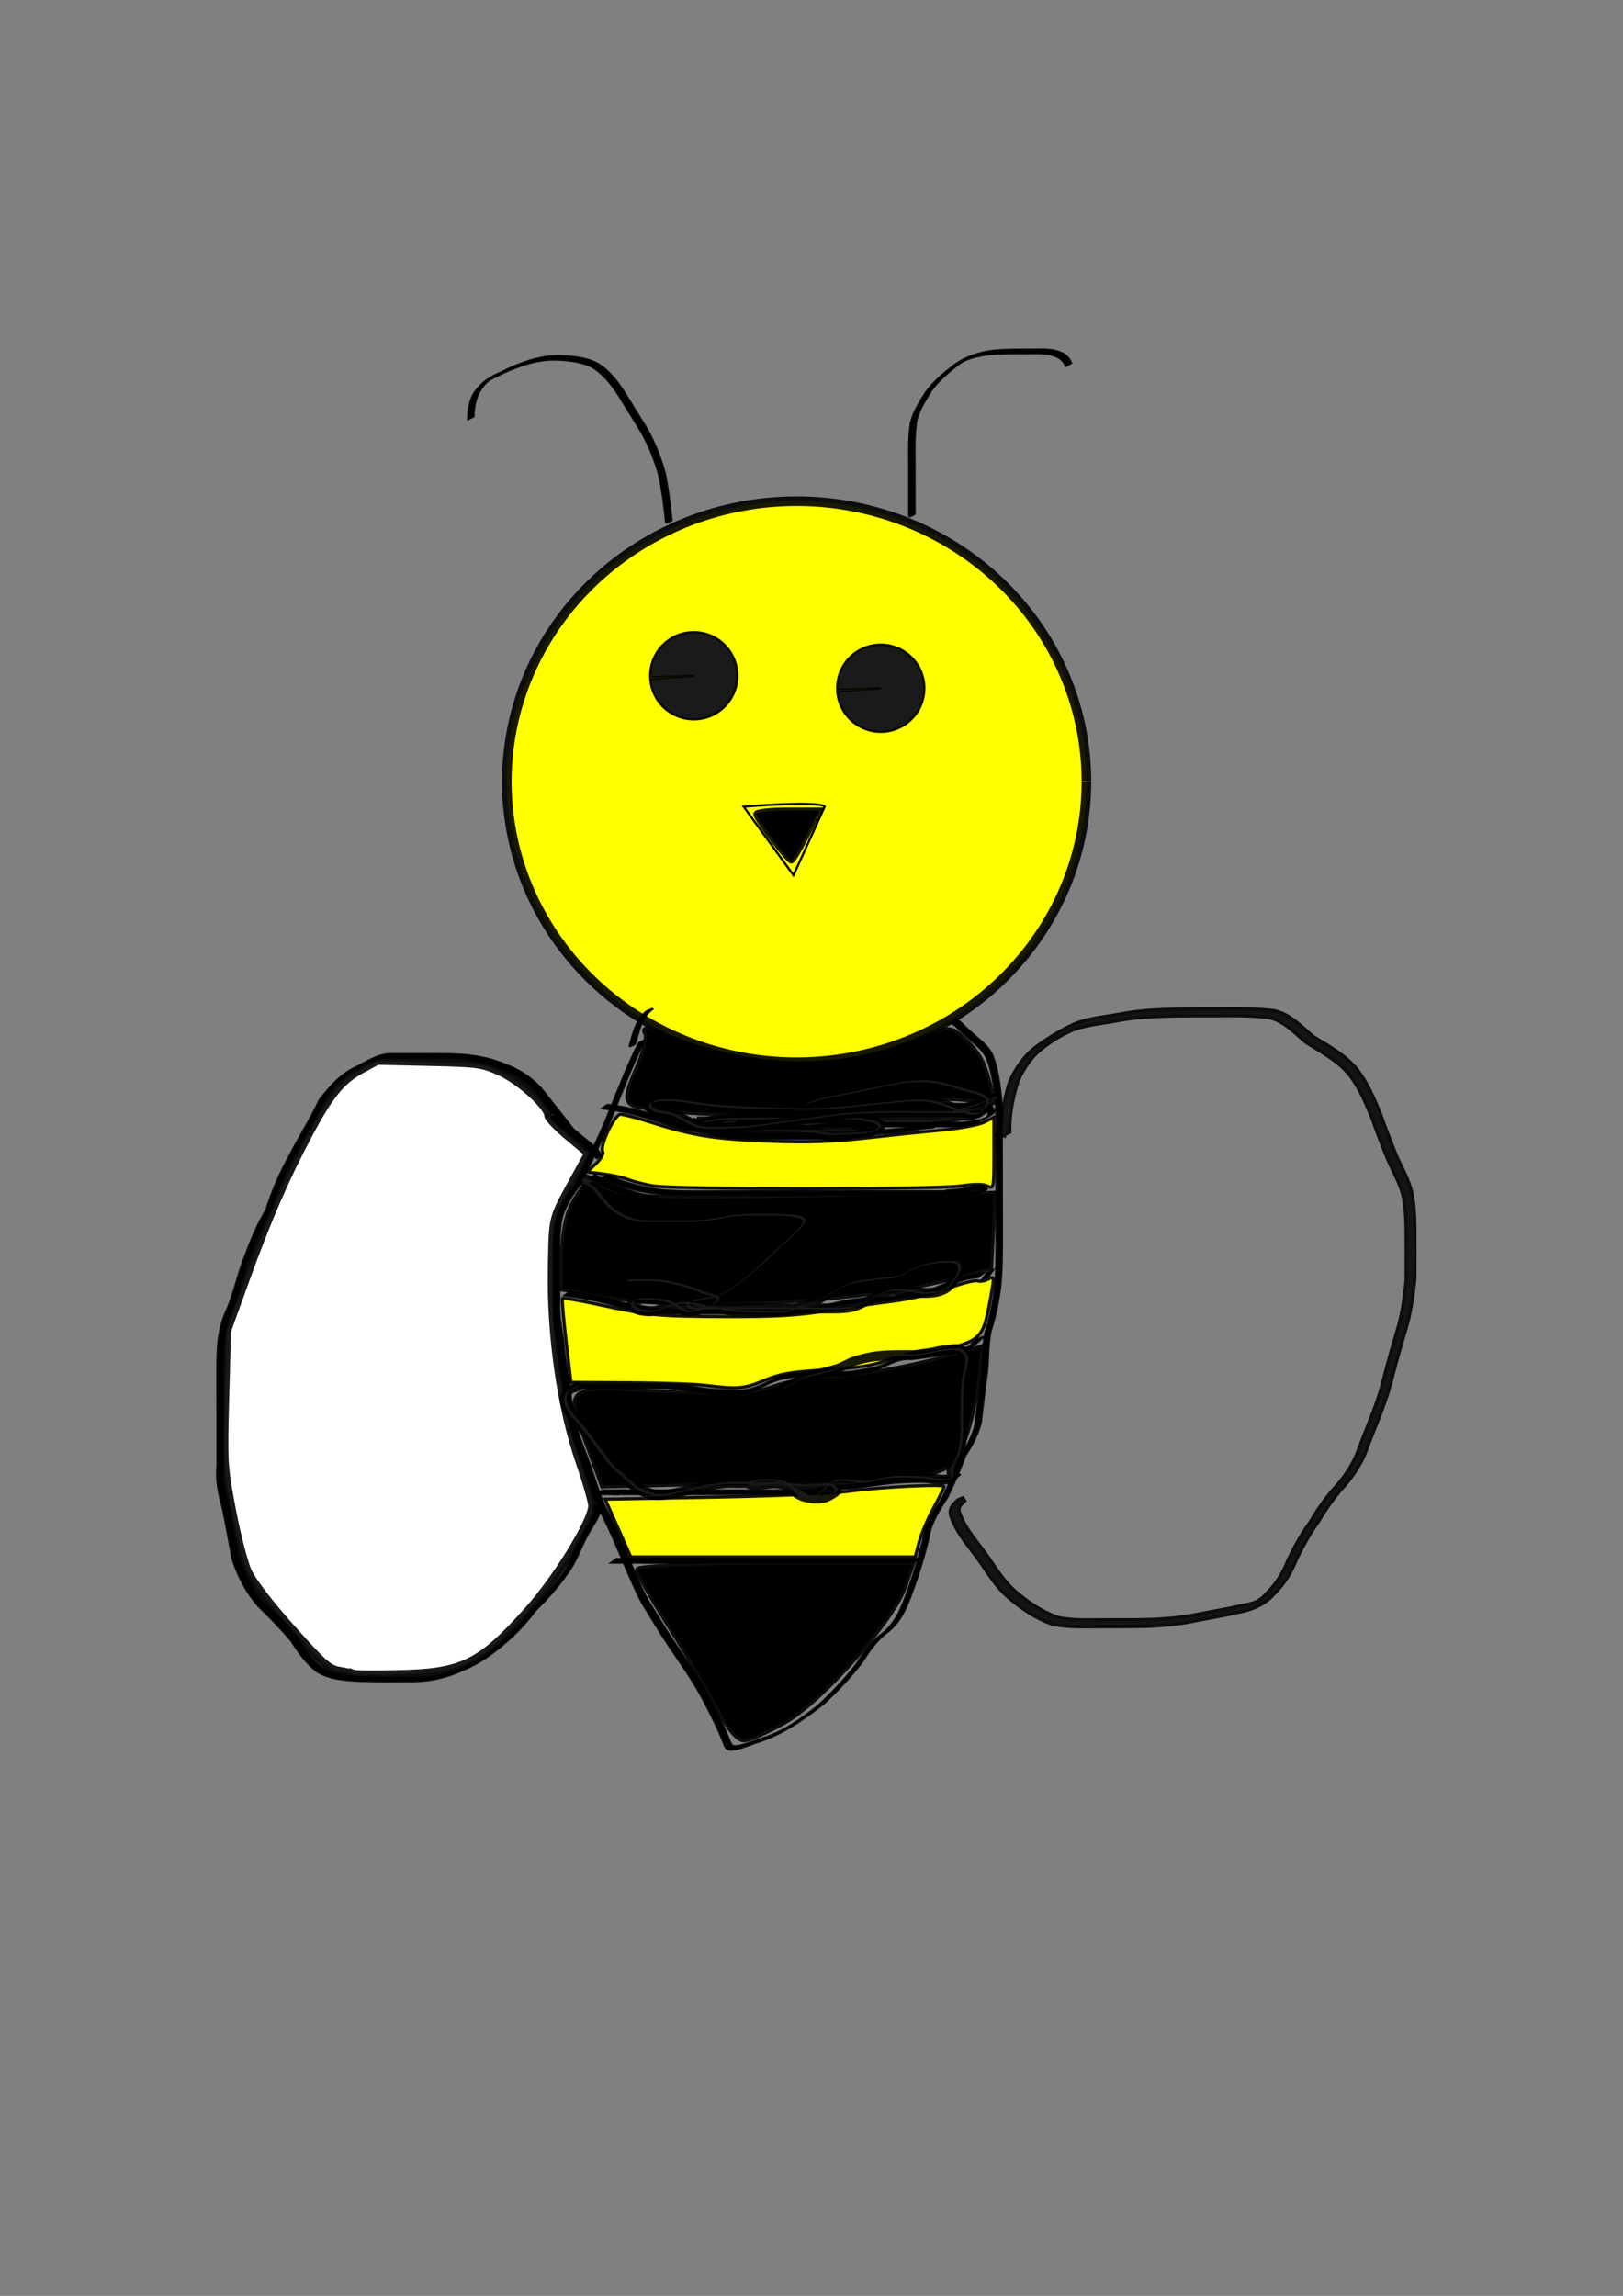 <?xml version="1.0" encoding="UTF-8"?>
<svg version="1.1" viewBox="0 0 744.09 1052.4" xmlns="http://www.w3.org/2000/svg">
<rect x="0" y="0" width="744.09" height="1052.4" fill="#808080" stroke="none"/>
<g stroke="#000">
<path transform="translate(66.65 17.387)" d="m431.43 340.93a132.86 128.57 0 1 1-9e-5 -0.149" fill="#ff0" stroke-opacity=".902" stroke-width="4.4"/>
<path transform="translate(66.65 17.387)" d="m241.75 290.82a21.429 22.857 0 0 1 0.868 3.841" fill="#ff0" stroke-opacity=".902"/>
<path transform="translate(66.65 17.387)" d="m231.44 293.11a20 20 0 1 1 0.04 0.724l19.946-1.474z" fill="#1a1a1a" stroke-opacity=".902"/>
<path transform="translate(66.65 17.387)" d="m317.16 298.83a20 20 0 1 1 0.04 0.724l19.946-1.474z" fill="#1a1a1a" stroke-opacity=".902"/>
<path d="m340.94 369.75c37.143-2.857 37.143 0 37.143 0l-14.286 31.429z" fill="none" stroke-width="1px"/>
<path d="m295.48 476.93c-5.843 11.454-10.312 23.538-15.2 35.415-4.271 10.096-9.102 19.931-13.8 29.829-3.687 4.932-7.122 9.748-8.854 15.705-1.284 5.77-1.203 11.719-1.241 17.597-7e-3 7.058 0.039 14.115 0.063 21.173-0.428 5.98 0.857 11.806 1.736 17.678 0.409 5.776 1.32 11.428 2.39 17.11 0.665 6.545 1.637 13.002 2.814 19.473 1.527 6.021 3.697 11.868 5.958 17.648 2.714 7.316 4.8 14.874 7.954 22.013 4.295 8.12 7.851 16.579 11.416 25.032 2.642 6.036 5.124 12.217 8.3 18.002 3.779 6.025 7.356 12.171 11.271 18.12 5.931 8.837 12.129 17.442 17.066 26.893 3.452 6.589 6.748 13.2 9.404 20.147 0.331 0.461 0.543 1.037 0.992 1.384 1.783 1.377 10.643-2.317 12.428-2.898 10.249-2.774 18.564-8.819 26.79-15.239 6.409-5.898 12.401-12.268 17.742-19.157 3.351-5.273 6.873-10.321 11.934-14.058 6.096-4.788 8.88-12.067 11.442-19.132 2.816-7.73 5.203-15.663 7.125-23.666 1.123-7.172 4.913-12.914 8.712-18.884 2.913-6.115 5.753-12.292 8.027-18.677 3.088-4.835 5.797-9.649 7.21-15.233 0.839-6.654 1.526-13.316 2.441-19.971 1.231-7.318 0.591-14.832 2.107-22.08 2.224-6.956 3.684-14.037 4.486-21.285 0.633-6.715 0.645-13.465 0.67-20.203 9e-3 -7.013-0.016-14.025-0.029-21.038-0.011-6.883-9e-3 -13.766-9e-3 -20.649-0.152-7.847 0.361-15.719-0.336-23.542-0.808-6.389-1.456-12.82-3.817-18.854-1.937-5.05-6.923-7.914-10.65-11.63-2.151-1.558-3.495-4.046-5.986-5.079l2.367-1.573c2.457 1.162 3.879 3.558 6.024 5.177 3.758 3.737 8.77 6.631 10.708 11.731 2.372 6.059 3.038 12.511 3.842 18.93 0.712 7.829 0.191 15.71 0.349 23.564 1e-3 6.882 5e-3 13.764 0.015 20.646 0.01 7.013 0.028 14.027 0.027 21.04-0.025 6.747-0.028 13.506-0.659 20.23-0.794 7.257-2.219 14.355-4.475 21.311-1.568 7.231-0.882 14.751-2.116 22.062-0.916 6.662-1.621 13.325-2.415 19.992-1.382 5.605-4.022 10.464-7.206 15.261-2.261 6.406-5.132 12.581-8 18.734-3.781 5.959-7.651 11.638-8.761 18.804-1.903 8.015-4.314 15.954-7.114 23.696-2.54 7.09-5.314 14.417-11.36 19.279-5.12 3.656-8.642 8.711-11.976 13.989-5.343 6.914-11.337 13.297-17.741 19.232-9.601 7.52-19.75 14.498-31.58 17.986-2.116 0.691-10.541 4.375-12.656 2.621-0.455-0.377-0.678-0.968-1.017-1.452-2.623-6.95-5.928-13.547-9.357-20.136-4.919-9.452-11.123-18.04-17.063-26.862-3.923-5.953-7.514-12.099-11.297-18.131-3.174-5.797-5.67-11.982-8.302-18.033-3.559-8.454-7.096-16.92-11.409-25.03-3.164-7.139-5.256-14.698-7.976-22.015-2.272-5.795-4.439-11.662-5.982-17.697-1.173-6.471-2.161-12.924-2.817-19.47-1.069-5.687-2.003-11.338-2.395-17.12-0.877-5.886-2.184-11.723-1.752-17.717-0.021-7.059-0.059-14.118-0.059-21.178 0.026-5.898-0.06-11.864 1.195-17.66 1.695-5.993 5.067-10.857 8.851-15.754 4.702-9.906 9.573-19.733 13.852-29.837 4.885-11.863 9.341-23.936 15.124-35.403l2.575-1.165z" stroke-opacity=".902"/>
<path d="m288.58 479.75c1.631-5.617 2.893-11.897 7.505-15.891l0.756-0.501 2.652-1.03c-0.26 0.157-0.52 0.314-0.78 0.471-4.756 3.794-5.934 10.163-7.591 15.709l-2.541 1.242z" stroke-opacity=".902"/>
<path d="m298.45 507.14c6.851 3.37 14.216 5.309 21.713 6.552 6.141 0.885 12.353 0.958 18.544 1 5.72 8e-3 11.44-0.024 17.16-0.04 5.707-0.014 11.415-0.017 17.122-0.018 5.714-1e-3 11.428-6.6e-4 17.141-5.2e-4 5.714 1.5e-4 11.429 2.1e-4 17.143 2.5e-4 5.714 2e-5 11.429 2e-5 17.143 2e-5h17.143c3.785-0.773 9.672-0.681 12.608-3.767 0.267-0.281-0.756 0.172-1.134 0.257 1.351-3.252-5.298-3.042-7.2-3.203-5.597-0.309-11.206-0.257-16.808-0.247-3.78 0.01-1.963 0.263-5.461-0.696l2.325-1.599c3.457 0.885 1.655 0.648 5.416 0.638 5.61-9e-3 11.226-0.061 16.828 0.264 2.252 0.202 8.797 0.076 7.524 3.77-5.057 3.559-10.027 6.079-16.376 6.239h-17.143c-5.714 0-11.429 0-17.143-2e-5 -5.714-4e-5 -11.429-1e-4 -17.143-2.6e-4 -5.714-1.4e-4 -11.427-4.9e-4 -17.141 6.1e-4 -5.707 2e-3 -11.414 4e-3 -17.122 0.019-5.72 0.016-11.44 0.049-17.161 0.037-6.199-0.048-12.418-0.134-18.563-1.042-7.517-1.272-14.895-3.247-21.774-6.612l2.361-1.553z" stroke-opacity=".902"/>
<path d="m278.43 506.42c6.793 0.801 13.502 2.226 20.027 4.277 5.739 1.651 11.201 3.98 17.024 5.344 5.748 0.729 11.33 2.256 17.045 3.192 5.811 0.858 11.691 1.004 17.554 1.102 5.733 0.06 11.466 0.038 17.199 0.029 5.713-0.01 11.427-0.013 17.14-0.015 5.764 0.013 11.42-1.393 17.132-2.086 5.749-0.482 11.451-0.587 17.138-1.601 3.779-0.75 7.603-1.187 11.436-1.54l-2.264 1.677c-3.828 0.362-7.646 0.812-11.422 1.558-5.689 0.996-11.402 1.071-17.147 1.589-5.715 0.706-11.378 2.105-17.152 2.058-5.713 2e-3 -11.427 6e-3 -17.14 0.016-5.734 9e-3 -11.468 0.031-17.202-0.034-5.872-0.103-11.76-0.26-17.577-1.136-5.716-0.95-11.308-2.453-17.056-3.208-5.819-1.386-11.291-3.711-17.032-5.363-6.528-2.026-13.226-3.459-20.018-4.236l2.316-1.625z" stroke-opacity=".902"/>
<path d="m278.45 538.57c6.851 3.37 14.216 5.309 21.713 6.552 6.141 0.885 12.353 0.958 18.544 1 5.72 8e-3 11.44-0.024 17.16-0.04 5.707-0.014 11.415-0.017 17.122-0.018 5.714-1e-3 11.428-6.6e-4 17.141-5.2e-4 5.714 1.6e-4 11.429 2.1e-4 17.143 2.5e-4 5.714 2e-5 11.429 2e-5 17.143 2e-5h34.286c3.689-0.162 7.429 0.379 11.077-0.358 0.576-0.116 1.701-1.078 1.694-0.49-7e-3 0.641-1.133 0.599-1.699 0.899-2.288-1.427-5.512-0.32-8.101 0.161-3.322 0.619-6.69 0.881-10.056 1.113l2.27-1.674c3.362-0.241 6.726-0.514 10.043-1.144 2.212-0.411 7.121-2.075 8.495 0.511-5.815 3.381-9.415 2.721-16.004 2.638h-34.286c-5.714 0-11.429 0-17.143-2e-5 -5.714-4e-5 -11.429-1e-4 -17.143-2.6e-4 -5.714-1.4e-4 -11.427-4.9e-4 -17.141 6.1e-4 -5.707 2e-3 -11.414 4e-3 -17.122 0.019-5.72 0.016-11.44 0.049-17.161 0.037-6.199-0.048-12.418-0.134-18.563-1.042-7.517-1.272-14.895-3.247-21.774-6.612l2.361-1.553z" stroke-opacity=".902"/>
<path d="m272.74 538.57c6.755 4.132 14.044 7.045 21.718 8.9 4.414 0.788 2.226 0.458 6.563 1l-2.296 1.625c-4.347-0.56-2.154-0.22-6.577-1.029-7.686-1.891-14.974-4.845-21.769-8.942l2.361-1.553z" stroke-opacity=".902"/>
<path d="m261.29 592.14c7.326 0.956 14.618 2.308 21.743 4.275 6.027 1.976 12.242 3.056 18.543 3.609 5.709 0.389 11.434 0.369 17.153 0.37 5.707-0.01 11.414-0.025 17.122-0.033 5.714-7e-3 11.428-7e-3 17.141-8e-3 5.591-0.204 11.243 0.435 16.792-0.358 4.994-1.011 9.996-1.775 14.938-3.019 5.5-1.434 11.163-1.897 16.818-2.177 5.261 0.321 10.298-1.039 15.426-1.929 6.041-0.212 9.329-1.329 14.736-3.69 4.69-1.438 9.152-3.481 13.914-4.69 3.307-0.606 1.633-0.346 5.023-0.776l-2.261 1.688c-3.378 0.447-1.711 0.177-5.003 0.805-4.741 1.244-9.216 3.254-13.885 4.725-4.846 2.122-9.416 3.529-14.778 3.637-5.13 0.906-10.18 2.199-15.443 1.898-5.647 0.29-11.298 0.776-16.786 2.222-4.946 1.239-9.96 1.997-14.96 2.996-5.565 0.716-11.212 0.142-16.811 0.325-5.714 5.6e-4 -11.427 1e-3 -17.141 8e-3 -5.707 8e-3 -11.415 0.024-17.122 0.033-5.724-4e-3 -11.455 0.014-17.167-0.391-6.309-0.573-12.527-1.681-18.564-3.656-7.13-1.945-14.415-3.307-21.744-4.239l2.316-1.625z" stroke-opacity=".902"/>
<path d="m264.13 634.63c7.245 0.011 14.49 7e-3 21.736 6e-3 6.186-1e-3 12.371-2e-3 18.557-2e-3 5.81-0.429 11.467 0.887 17.173 1.738 5.669 0.802 11.396 0.973 17.112 1.083 5.079 0.078 10.165-2.267 14.691-4.484 4.39-2.449 9.267-3.249 14.196-3.731 5.588-0.399 11.194-0.364 16.793-0.364 5.263 0.517 10.303-0.822 15.433-1.707 4.955-0.787 9.148-3.783 13.97-5.245 5.33-1.48 10.9-1.14 16.32-1.939 5.307-1.321 11.025-0.909 15.96-3.407-2.716 0.526 2.155-2.722 2.234-2.787l2.624-1.056c-2.365 1.908-4.29 4.179-7.067 5.606-4.995 2.361-10.69 2.039-16.008 3.332-5.42 0.751-10.981 0.464-16.296 1.977-4.8 1.502-9.008 4.502-13.993 5.217-5.135 0.9-10.191 2.17-15.458 1.665-5.594 2e-3 -11.197-0.031-16.778 0.388-4.919 0.504-9.762 1.362-14.139 3.811-4.589 2.175-9.627 4.529-14.767 4.375-5.723-0.116-11.458-0.297-17.132-1.113-5.695-0.857-11.347-2.131-17.148-1.704-6.183-3.6e-4 -12.367-1e-3 -18.55-2e-3 -7.251-1e-3 -14.501-5e-3 -21.752 6e-3l2.289-1.663z" stroke-opacity=".902"/>
<path d="m455.15 582.33-1.898 2.695-2.579 1.122c0.625-0.902 1.251-1.804 1.877-2.706l2.6-1.111z" stroke-opacity=".902"/>
<path d="m284.13 683.2c7.245 0.011 14.49 7e-3 21.736 6e-3 6.186-1e-3 12.371-2e-3 18.557-2e-3 5.72-2.7e-4 11.44-2.5e-4 17.161-2.5e-4 5.707 1e-5 11.415 2e-5 17.122 2e-5 5.764 0.133 11.437 0.119 17.127-0.832 5.772-1.124 11.627-1.601 17.493-1.844 6.438-0.939 12.849-1.982 19.334-2.55 5.819-0.439 11.658-0.476 17.491-0.505 3.335-0.066 7.223-0.064 10.213-1.779l-2.217 1.782c-3.127 1.522-6.872 1.641-10.275 1.655-5.828 0.032-11.662 0.072-17.475 0.522-6.486 0.58-12.894 1.646-19.34 2.539-5.861 0.258-11.709 0.752-17.476 1.874-5.698 0.93-11.388 0.908-17.155 0.795-5.707 1e-5 -11.415 2e-5 -17.122 2e-5 -5.72 0-11.44 2e-5 -17.16-2.4e-4 -6.183-3.6e-4 -12.367-1e-3 -18.55-2e-3 -7.251-1e-3 -14.501-5e-3 -21.752 6e-3l2.289-1.663z" stroke-opacity=".902"/>
<path d="m283.46 684.87c-3.216-7e-3 -6.433-7e-3 -9.649 3e-3l2.298-1.669c3.213 0.011 6.426 0.01 9.64 3e-3l-2.289 1.663z" stroke-opacity=".902"/>
<path d="m298.42 714.63c7.245 0.011 14.49 7e-3 21.735 6e-3 6.875 1.2e-4 13.75-1e-5 20.626-1e-3 6.252-2e-3 12.503-4.2e-4 18.755 3.8e-4 6.906-1.1e-4 13.812 1e-3 20.718 2.5e-4 6.145-1e-3 12.291-2e-3 18.436-2e-3 5.726-2.5e-4 11.453-2.5e-4 17.18-2.5e-4 3.577 0 1.901 1e-3 5.026-3e-3l-2.287 1.662c-3.116-4e-3 -1.444-3e-3 -5.018-3e-3 -5.726-1e-5 -11.453 0-17.179-2.5e-4 -6.144-3.3e-4 -12.287-9.6e-4 -18.431-2e-3 -6.906-9.2e-4 -13.813 3.6e-4 -20.719 2.5e-4 -6.252 7.9e-4 -12.504 3e-3 -18.756 3.7e-4 -6.874-1e-3 -13.748-1e-3 -20.623-1e-3 -7.251-1e-3 -14.501-5e-3 -21.752 6e-3l2.289-1.663z" stroke-opacity=".902"/>
<path d="m320.6 716.29c-7.245-0.011-14.49-7e-3 -21.736-6e-3 -6.186 1e-3 -12.371 2e-3 -18.557 2e-3l2.279-1.656c6.183 3.6e-4 12.367 1e-3 18.55 2e-3 7.251 1e-3 14.501 5e-3 21.752-6e-3l-2.289 1.663z" stroke-opacity=".902"/>
<path d="m459.68 519.77c-0.156-7.84 1.488-15.55 3.701-23.027 2.679-6.524 6.822-12.43 12.502-16.629 5.556-4.033 11.495-7.645 17.783-10.408 6.761-2.485 14.012-2.953 21.042-4.329 7.636-1.456 15.408-1.792 23.158-2.032 7.661-0.169 15.324-0.165 22.987-0.161 7.793-0.129 15.527-0.061 23.27 0.852 7.203 1.668 12.025 7.105 17.478 11.685 7.247 4.479 14.559 8.37 20.047 15.024 4.706 6.094 7.669 13.169 10.591 20.215 1.969 5.806 4.264 11.48 6.497 17.19 2.343 5.815 5.585 11.086 7.407 17.156 1.488 5.728 1.673 11.661 1.798 17.544 0.061 7.512 9e-3 15.025-9e-3 22.537-0.541 6.834-1.531 13.608-3.16 20.263-2.381 8.025-4.692 16.076-6.85 24.165-2.59 11.286-7.336 21.837-11.475 32.591-2.079 6.724-6.093 12.921-10.682 18.224-4.54 4.933-8.387 10.447-11.802 16.203-3.891 5.409-7.067 11.1-10.022 17.069-2.411 6.236-5.753 11.748-10.547 16.398-4.441 5.035-10.736 7.218-17.157 8.274-6.398 1.549-12.897 2.52-19.346 3.826-6.754 1.394-13.622 1.99-20.498 2.309-7.197 0.216-14.399 0.184-21.599 0.18-7.527-0.03-15.012 0.457-22.393-1.206-7.08-2.535-13.538-6.86-19.221-11.743-6.526-5.401-10.497-12.894-15.482-19.536-4.288-5.638-8.952-11.234-11.15-18.058-0.582-3.065 1.133-4.285 3.068-6.205l2.619-1.085c-1.863 1.886-3.75 2.884-3.216 5.933 2.146 6.809 6.836 12.368 11.092 17.983 4.961 6.636 8.925 14.107 15.448 19.484 5.667 4.839 12.083 9.157 19.147 11.627 7.373 1.612 14.851 1.115 22.36 1.154 7.199 6e-3 14.4 0.037 21.596-0.195 6.867-0.327 13.724-0.936 20.466-2.338 6.452-1.313 12.956-2.285 19.361-3.825 4.843-0.832 9.1-1.589 12.298-5.507 4.84-4.592 8.204-10.077 10.597-16.313 2.948-5.979 6.079-11.695 10.009-17.086 3.397-5.773 7.24-11.305 11.776-16.249 4.642-5.217 8.638-11.475 10.746-18.144 4.139-10.748 8.917-21.282 11.493-32.567 2.134-8.087 4.442-16.132 6.824-24.147 1.636-6.638 2.639-13.391 3.201-20.209 0.02-7.508 0.062-15.017-2e-3 -22.524-0.119-5.859-0.292-11.769-1.76-17.478-1.81-6.069-5.058-11.326-7.395-17.136-2.233-5.708-4.537-11.378-6.492-17.187-2.91-7.02-5.843-14.08-10.538-20.149-5.486-6.634-12.82-10.469-20.028-14.976-5.416-4.549-10.211-9.948-17.383-11.553-7.74-0.901-15.473-0.936-23.26-0.819-7.658-7e-3 -15.317-0.016-22.973 0.163-7.744 0.247-15.51 0.601-23.137 2.073-7.023 1.366-14.275 1.824-21.006 4.38-4.606 2.07-8.944 4.528-12.964 7.626-5.72 4.112-9.853 9.989-12.586 16.466-2.228 7.442-3.889 15.13-3.712 22.942l-2.521 1.284z" fill="#ccc" stroke-opacity=".902" stroke-width="3"/>
<path d="m261.21 520.19c-4.797-6.504-10.04-12.668-14.934-19.087-4.635-5.401-10.534-9.254-17.199-11.618-5.54-2.369-11.383-3.563-17.34-4.207-5.702-0.479-11.429-0.459-17.146-0.465-5.713 9e-3 -11.427 0.027-17.14 0.036-5.787-0.21-10.853 3.283-15.843 5.837-5.211 2.973-8.816 7.768-12.467 12.374-4.277 8.959-9.654 17.329-14.146 26.177-4.295 7.689-7.706 15.884-10.432 24.254-3.669 6.347-6.632 13.03-9.16 19.907-3.413 8.097-5.121 16.764-8.381 24.91-2.544 5.184-3.849 10.689-4.48 16.39-0.454 5.572-0.41 11.17-0.406 16.756 0.012 6.49 0.032 12.98 0.043 19.471 4e-3 6.672 7e-3 13.345 9e-3 20.017-0.726 6.853 0.916 13.177 2.567 19.749 1.566 7.365 2.839 14.784 4.238 22.186 2.477 8.162 6.472 15.691 12.094 22.083 5.29 5.015 10.298 10.224 14.984 15.794 3.232 5.084 6.717 10.086 11.513 13.788 5.865 3.625 12.88 3.954 19.582 4.308 8.255 0.256 16.515 0.17 24.772 0.137 8.285-0.142 15.272-1.839 22.69-5.379 5.863-2.183 10.435-6.123 15.075-10.163 4.813-4.228 9.172-8.826 13.011-13.973 5.241-5.319 10.3-10.768 14.589-16.891 4.008-5.148 6.061-11.382 9.048-17.096 2.172-4.508 5.779-8.376 6.619-13.423-0.13-0.484-0.26-0.968-0.389-1.452l2.491-1.355c0.147 0.52 0.293 1.041 0.44 1.561-0.76 5.101-4.378 8.995-6.591 13.513-3.033 5.7-5.025 11.976-9.043 17.132-4.263 6.141-9.299 11.621-14.583 16.897-3.82 5.175-8.173 9.791-12.985 14.028-6.027 5.238-12.384 9.958-19.877 12.97-7.28 3.423-14.656 5.202-22.759 5.277-8.262 0.031-16.528 0.121-24.787-0.146-6.751-0.371-13.804-0.738-19.685-4.444-4.793-3.737-8.304-8.734-11.543-13.839-4.678-5.572-9.693-10.773-14.97-15.795-5.643-6.437-9.655-14.011-12.174-22.21-1.391-7.399-2.674-14.811-4.225-22.174-1.658-6.593-3.351-12.927-2.608-19.805 6.99e-4 -6.672 0.003-13.344-0.009-20.017-0.009-6.49-0.024-12.979-0.046-19.469-0.005-5.595-0.05-11.201 0.391-16.783 0.617-5.725 1.888-11.265 4.458-16.465 3.312-8.129 4.978-16.811 8.397-24.908 2.502-6.879 5.413-13.59 9.152-19.892 2.715-8.389 6.134-16.605 10.439-24.305 4.473-8.864 9.903-17.207 14.095-26.216 4.903-6.199 9.794-11.941 17.245-15.238 5.029-2.562 10.084-6.008 15.928-5.736 5.713-0.01 11.427-0.028 17.141-0.036 5.723 8e-3 11.457-8e-3 17.164 0.49 5.971 0.666 11.821 1.896 17.375 4.263 6.692 2.42 12.621 6.315 17.275 11.761 4.895 6.417 10.119 12.596 14.953 19.069l-2.427 1.45z" stroke-opacity=".902"/>
<path d="m255.28 510.72c5.512 6.099 12.586 10.425 18.388 16.189 0.757 0.843 1.514 1.686 2.272 2.529l-2.404 1.456c-0.754-0.839-1.508-1.678-2.262-2.517-5.803-5.764-12.862-10.11-18.401-16.182l2.408-1.476z" stroke-opacity=".902"/>
<path d="m305.39 239.77c-0.739-7.293-1.619-14.549-3.13-21.723-1.9-6.931-4.561-13.623-8.065-19.895-3.077-4.952-6.095-9.943-9.198-14.885-3.524-5.782-7.312-11.113-13.042-14.838-5.325-2.892-11.327-3.346-17.256-3.61-4.952-0.063-10.105 0.854-14.806 2.435-4.136 1.41-8.258 3.009-12.094 5.115-4.234 1.66-6.027 3.557-8.495 7.951-1.537 3.352-2.192 6.887-2.171 10.544l-2.514 1.284c-0.048-3.697 0.596-7.271 2.11-10.676 2.868-5.292 7.713-8.627 13.273-10.877 3.874-2.048 7.965-3.699 12.123-5.074 4.75-1.512 9.875-2.473 14.861-2.348 5.968 0.282 11.999 0.781 17.337 3.736 5.737 3.777 9.562 9.128 13.11 14.939 3.103 4.947 6.133 9.937 9.199 14.901 3.509 6.3 6.194 13.013 8.104 19.97 1.514 7.191 2.384 14.46 3.176 21.765l-2.521 1.284z" stroke-opacity=".902"/>
<path d="m416.82 236.91c0.018-7.824 0.014-15.647 0.011-23.471-0.071-6.6-0.231-13.139 0.798-19.669 1.219-5.023 4.066-9.319 6.707-13.681 3.357-4.691 7.748-8.454 12.256-11.987 5.712-4.462 12.146-6.51 19.185-7.394 5.718-0.523 11.469-0.455 17.205-0.438 5.527-0.106 10.775-0.516 15.564 2.579 2.085 2.238 1.274 1.042 2.531 3.52l-2.459 1.401c-1.196-2.393-0.415-1.238-2.446-3.394-4.762-3.006-10.014-2.524-15.469-2.451-5.729-0.015-11.474-0.081-17.183 0.467-5.017 0.658-10.189 1.579-14.315 4.664-4.505 3.515-8.89 7.245-12.287 11.888-2.621 4.349-5.489 8.599-6.759 13.586-1.045 6.518-0.904 13.043-0.829 19.635-3e-3 7.82-6e-3 15.639 0.011 23.459l-2.521 1.284z" stroke-opacity=".902"/>
<path d="m354.28 384.61c-4.115-5.395-7.482-10.538-7.482-11.429 0-0.891 6.455-1.619 14.344-1.619h14.344l-5.83 11.429c-3.207 6.286-6.295 11.429-6.862 11.429-0.567 0-4.398-4.414-8.513-9.809z" stroke-opacity=".902" stroke-width="2.857"/>
<path d="m306.98 508.42c-3.826-1.529-8.443-2.209-10.259-1.512-1.817 0.697-4.926 0.264-6.91-0.962-2.804-1.733-2.275-5.241 2.379-15.76 3.292-7.442 5.142-14.896 4.112-16.563-1.245-2.015-0.039-2.243 3.595-0.682 43.117 18.531 84.578 19.81 121.89 3.759 13.419-5.773 13.845-5.785 19.628-0.552 6.872 6.219 9.616 11.095 12.094 21.487 1.761 7.385 1.591 7.48-10.901 6.072-6.979-0.787-15-0.364-17.823 0.939-3.741 1.727-0.872 2.859 10.582 4.177 8.643 0.994-15.143 1.936-52.857 2.092-38.505 0.16-71.622-0.934-75.528-2.495z" stroke-opacity=".902" stroke-width="2.857"/>
<path d="m274.65 593.54-16.429-2.905v-15.525c0-9.538 1.89-18.725 4.902-23.823 5.633-9.535 5.517-9.506 18.321-4.625 7.401 2.821 28.71 3.318 91.899 2.143l82.264-1.53-0.836 16.838-0.836 16.838-14.286 3.912c-42.694 11.69-123.83 15.958-165 8.679z" stroke-opacity=".902" stroke-width="2.857"/>
<path d="m270.17 663.77c-10.541-28.91-12.248-27.602 33.056-25.324 31.964 1.607 41.616 1.15 51.788-2.456 6.876-2.438 18.448-4.421 25.714-4.408 11.983 0.022 40.912-5.404 61.065-11.453l7.853-2.357-1.766 16.179c-0.971 8.898-4.037 21.476-6.813 27.95-6.473 15.096-6.457 15.093-94.468 17.241l-70.199 1.713-6.229-17.084z" stroke-opacity=".902" stroke-width="2.857"/>
<path d="m330.54 785.13c-3.278-6.679-13.177-23.589-21.998-37.579-8.821-13.99-16.038-26.526-16.038-27.857 0-1.332 28.218-2.421 62.708-2.421h62.708l-3.429 9.906c-5.296 15.298-37.822 52.084-54.519 61.661-8.035 4.609-16.603 8.391-19.04 8.406-2.437 0.015-7.113-5.438-10.391-12.116z" stroke-opacity=".902" stroke-width="2.857"/>
<path d="m299.48 543.58c-3.789-0.636-8.932-1.94-11.429-2.898-2.497-0.957-7.753-2.13-11.682-2.606l-7.143-0.866 4.058-3.853c2.232-2.119 3.616-4.567 3.076-5.441-1.573-2.545 5.351-17.077 8.149-17.105 1.334-0.013 7.763 1.677 14.286 3.756 18.914 6.029 28.895 7.61 54.002 8.551 17.484 0.655 28.921 0.277 44.286-1.465 11.393-1.292 27.307-2.964 35.364-3.717 8.057-0.753 16.575-2.365 18.929-3.581l4.279-2.213v16.516c0 15.908-0.102 16.461-2.774 15.031-1.887-1.01-5.885-1.035-12.5-0.079-11.529 1.667-130.95 1.641-140.9-0.03v-1e-5z" fill="#ff0" stroke-opacity=".902" stroke-width="1.429"/>
<path d="m323.51 635.02c-4.714-0.585-20.532-1.133-35.15-1.218l-26.578-0.155-2.229-18.929c-1.226-10.411-1.959-19.199-1.631-19.529 0.329-0.33 7.506 0.89 15.95 2.712 23.926 5.164 27.744 5.53 58.755 5.641 22.428 0.08 33.094-0.537 46.429-2.687 9.521-1.535 23.294-3.522 30.607-4.415 7.316-0.894 18.5-3.523 24.867-5.847 6.364-2.323 12.482-3.874 13.594-3.447 1.112 0.427 3.298 0.093 4.858-0.742 2.657-1.422 2.779-1.173 1.937 3.934-2.739 16.601-3.998 20.245-8.027 23.223-4.209 3.112-15.148 5.8-23.603 5.8-2.658 0-9.48 1.667-15.162 3.704-8.101 2.905-14.492 3.949-29.616 4.836-15.918 0.934-20.84 1.784-28.186 4.867-9.144 3.838-12.059 4.083-26.814 2.252z" fill="#ff0" stroke-opacity=".902" stroke-width="1.429"/>
<path d="m283.32 700.43-5.866-13.214 49.455-0.92c27.2-0.506 54.598-1.646 60.884-2.533 14.89-2.101 45-3.662 45-2.332 0 0.569-2.164 4.997-4.809 9.839-2.645 4.842-5.621 11.857-6.614 15.589l-1.806 6.786h-130.38l-5.866-13.214z" fill="#ff0" stroke-opacity=".902" stroke-width="1.429"/>
<path d="m162.08 767.3c-0.786-0.311-3.82-0.964-6.742-1.452-4.602-0.769-7.544-3.397-21.956-19.611-10.272-11.556-17.876-21.514-19.865-26.015-1.773-4.011-5.005-16.566-7.182-27.901-3.801-19.786-3.926-21.839-3.125-51.429l0.834-30.82 8.523-23.571c9.929-27.462 18.255-46.668 28.829-66.503 9.72-18.233 15.032-24.766 24.191-29.751l7.403-4.029 23.831 0.535c22.602 0.507 24.291 0.745 32.737 4.613 8.961 4.103 21.808 15.819 21.808 19.888 0 1.109 4.141 5.467 9.203 9.683l9.203 7.667-5.11 9.306c-11.886 21.649-11.111 18.785-11.63 42.935-0.655 30.472 4.209 64.569 12.729 89.229 3.258 9.429 5.859 18.58 5.782 20.337-0.319 7.22-16.295 33.187-29.487 47.925-21.904 24.473-29.941 28.417-59.261 29.088-10.607 0.243-19.929 0.187-20.714-0.123v7e-5z" fill="#fff" stroke-opacity=".902" stroke-width="3.729"/>
<path d="m319.5 513.62c3.256 7e-3 6.512 5e-3 9.768 5e-3 3.036-6.4e-4 6.072-1e-3 9.108-1e-3 2.862-1.5e-4 5.724-1.5e-4 8.587-1.5e-4 2.855 0 5.709 1e-5 8.564 1e-5 2.614 0.032 5.217-0.22 7.771 0.418 2.71 0.662 5.5 0.809 8.276 0.922 3.197-0.262 6.36-0.794 9.556-1.075 2.892-0.225 5.794-0.25 8.693-0.269 2.855-0.01 5.709-3e-3 8.564-1.6e-4 3.246 5e-3 6.492 5e-3 9.738 5e-3 2.946-1.4e-4 5.891-3.5e-4 8.837-4.6e-4 2.857-9e-5 5.713-1e-4 8.57-1.1e-4 2.881 7e-3 5.707-0.696 8.562-1.042 2.435-0.712 4.882-1.273 7.403-1.561 1.821-0.176 3.65-0.211 5.478-0.246l-1.132 0.826c-1.825 0.037-3.653 0.074-5.471 0.258-2.519 0.299-4.957 0.886-7.4 1.56-2.856 0.353-5.687 1.053-8.572 1.028-2.857 1e-5 -5.713 3e-5 -8.57-1e-5 -2.945-8e-5 -5.89-2e-4 -8.835-1e-3 -3.247-1e-3 -6.493-3e-3 -9.74-3e-3 -2.854-3e-3 -5.709-0.01-8.563 1e-3 -2.896 0.02-5.796 0.047-8.684 0.277-3.197 0.287-6.363 0.829-9.565 1.059-2.786-0.116-5.584-0.269-8.303-0.937-2.545-0.619-5.143-0.355-7.744-0.395-2.855 1e-5 -5.709 1e-5 -8.564 1e-5 -2.862 0-5.724 0-8.586-1.5e-4 -3.035-1.9e-4 -6.07-5.6e-4 -9.105-1e-3 -3.26-5.3e-4 -6.521-3e-3 -9.781 5e-3l1.142-0.83z" fill="#fff" stroke-opacity=".902" stroke-width="3.729"/>
<path d="m335.22 517.91c3.256 7e-3 6.512 5e-3 9.768 5e-3 3.036-6.4e-4 6.072-1e-3 9.108-1e-3 2.862-1.4e-4 5.724-1.4e-4 8.587-1.5e-4 2.855 1e-5 5.709 1e-5 8.564 1e-5 2.704 0.197 5.234 1.052 7.803 1.833 2.529 0.635 5.17 1.078 7.777 0.806 2.15-0.197 3.915-0.997 4.94-1.637 2.484-1.719 5.224-2.115 8.15-2.332 1.832-0.082 0.912-0.05 2.761-0.096l-1.131 0.827c-1.848 0.05-0.929 0.016-2.758 0.102-1.28 0.1-2.555 0.199-3.811 0.487-0.379 0.087-0.75 0.206-1.125 0.31-0.344 0.134-0.674 0.313-1.032 0.402-0.108 0.027 0.173-0.139 0.259-0.209-2.336 1.458-4.579 2.769-7.381 2.982-2.622 0.23-5.269-0.193-7.808-0.851-2.557-0.782-5.082-1.622-7.776-1.8-2.855 0-5.709 1e-5 -8.564 1e-5 -2.862-1e-5 -5.724 0-8.586-1.5e-4 -3.035-2e-4 -6.07-5.7e-4 -9.105-1e-3 -3.26-5.3e-4 -6.521-3e-3 -9.781 5e-3l1.142-0.83z" fill="#fff" stroke-opacity=".902" stroke-width="3.729"/>
<path d="m392.37 518.74c-3.256-7e-3 -6.512-5e-3 -9.768-5e-3 -3.036 6.3e-4 -6.072 1e-3 -9.108 1e-3 -3.765-1e-3 -7.529-3e-3 -11.294-4e-3 -3.78 1.9e-4 -7.56 2e-3 -11.34 4e-3 -3.001 5.5e-4 -6.002 2e-3 -9.004 1e-4 -3.682 0.149-7.309-0.073-10.914-0.832-3.244-0.872-6.545-1.428-9.876-1.822-2.97-0.1 2.828-2.14 3.377-2.331 5.461-1.411 11.173-1.311 16.771-1.43 11.322-0.134 22.645-0.114 33.968-0.117 6.855 0.116 13.724-0.333 20.55 0.41 2.67 0.824 6.604 0.674 8.352 3.199-0.872 3.239-7.249 3.658-10.061 3.972-3.882 0.357-7.783 0.398-11.678 0.412-3.253 0.21-6.426-0.544-9.641-0.893-5.98-0.464-11.984-0.503-17.979-0.557-4.832 0.084-9.639-0.509-14.364-1.474-2.958-0.836-6.122-0.678-9.015-1.722-2.125-1.703 4.592-1.823 5.137-1.849 0.49-0.014 0.98-0.028 1.469-0.041l-1.13 0.826c-0.49 0.015-0.979 0.029-1.469 0.044-0.763 0.038-3.518 0.454-3.664 0.327-0.197-0.172 0.363-0.377 0.564-0.545 0.133-0.111-0.943 1.064 0.262 0.449 2.886 1.028 6.042 0.874 8.986 1.718 4.714 0.963 9.512 1.542 14.333 1.463 6.003 0.06 12.014 0.099 18.002 0.557 3.213 0.347 6.387 1.086 9.638 0.876 3.889-0.013 7.784-0.052 11.659-0.417 2.032-0.235 6.941-0.244 7.734-2.43-1.689-2.48-5.674-2.291-8.264-3.112-6.807-0.739-13.657-0.313-20.492-0.434-11.328-8e-3 -22.656-0.031-33.983 0.132-5.606 0.13-11.333 0.041-16.791 1.499-0.426 0.153-0.858 0.291-1.279 0.459-0.311 0.125-0.58 0.445-0.914 0.419-0.243-0.019 0.451-0.239 0.582-0.445 0.03-0.047-1.033 0.551 0.487 0.223 3.328 0.411 6.626 0.972 9.869 1.841 3.604 0.743 7.228 0.949 10.904 0.804 3.001-2e-3 6.002-4.5e-4 9.003 1e-4 3.777 1e-3 7.554 3e-3 11.33 4e-3 3.769-1e-3 7.537-3e-3 11.306-4e-3 3.035 2e-4 6.07 5.7e-4 9.105 1e-3 3.26 5.3e-4 6.521 3e-3 9.781-5e-3l-1.142 0.83z" fill="#fff" stroke-opacity=".902" stroke-width="3.729"/>
<path d="m442.37 510.16c-1.632-0.37-5.412 0.498-6.789 7.6e-4 -0.088-0.032-0.02-0.185-0.03-0.278 3.239-1.696 6.921-2.275 10.42-3.272 3.155-0.366 5.773-2.058 8.65-3.22 1.58-0.362 4.464-1.766 1.526 0.578-3.572 2.583-7.507 4.362-11.783 5.354-3.802 0.753-7.687 0.816-11.548 0.866-4.492 0.016-8.983-0.013-13.475-0.025-11.396-0.243-22.746 0.03-34.107 0.944-13.121 1.59-26.161 3.77-39.287 5.318-5.641 0.714-11.324 0.859-17.002 0.91-3.459-0.037-7.001 0.369-10.303-0.857-2.284-0.89-4.434-2.111-6.578-3.298-2.014-1.088-3.96-2.071-6.21-2.566-2.551-0.293-5.082-0.572-7.3-1.945-3.398-3.041 1.251-4.068 3.906-4.536 7.404-0.876 14.816 0.985 22.158 1.85 13.219 1.352 26.514 1.65 39.791 1.857 13.268 0.598 26.444-1.048 39.605-2.434 7.561-0.522 15.153-2.041 22.73-1.125 5.456 1.032 10.525 3.373 15.809 5.005 2.208 0.774 4.294 1.038 6.566 0.722 0.119-0.017-0.418 0.223-0.336 0.135 0.23-0.245 0.529-0.415 0.794-0.623 1.446-1.547 2.818-2.972 2.549-5.209-2.331-2.868-6.693-3.248-10.055-4.237-4.491-1.325-8.938-2.752-13.548-3.606-5.221-0.877-10.496-0.41-15.717 0.185-8.318 1.502-16.549 3.438-24.843 5.083-6.305 1.276-12.823 2.062-18.692 4.824l1.083-0.861c5.88-2.713 12.382-3.503 18.68-4.774 8.301-1.645 16.536-3.595 24.863-5.084 5.237-0.593 10.53-1.064 15.766-0.17 4.606 0.87 9.052 2.305 13.545 3.625 3.42 0.999 7.845 1.385 10.166 4.359 0.31 2.299-1.022 3.727-2.489 5.34-3.571 2.894-5.31 2.226-9.474 1.068-5.271-1.647-10.335-3.986-15.789-4.989-7.552-0.888-15.122 0.592-22.658 1.111-13.16 1.377-26.336 3.011-39.602 2.412-13.286-0.204-26.589-0.517-39.818-1.854-7.352-0.857-14.783-2.7-22.194-1.774-0.593 0.112-1.177 0.307-1.78 0.337-0.089 4e-3 -0.028-0.271-0.113-0.243-1.757 0.586-0.599 2.118 0.28 2.841 2.216 1.345 4.744 1.593 7.275 1.906 2.254 0.511 4.211 1.508 6.233 2.599 2.136 1.187 4.284 2.401 6.565 3.28 3.293 1.188 6.814 0.787 10.254 0.83 5.665-0.05 11.334-0.203 16.964-0.9 13.109-1.522 26.132-3.681 39.232-5.271 11.389-0.919 22.769-1.212 34.195-0.995 4.497 7e-3 8.994 0.028 13.491 0.01 3.854-0.051 7.733-0.12 11.526-0.887 3.363-0.8 6.573-1.912 9.375-3.988 1.475-1.218 0.322-0.426 1.456-0.956 0.162-0.075-0.361-0.026-0.535 0.015-0.763 0.18-1.481 0.528-2.244 0.706-2.867 1.179-5.505 2.821-8.652 3.202-1.016 0.289-7.922 2.364-8.475 2.311-0.223-0.021 0.295-0.337 0.442-0.505 1.671 0.187 4.583 9e-3 6.677 0.065l-1.142 0.83z" fill="#fff" stroke-opacity=".902" stroke-width="3.729"/>
<path d="m288.08 586.48c4.205 0.011 8.411 9e-3 12.616 8e-3 3.853 0.109 7.566 1.001 11.304 1.826 3.048 0.941 6.176 1.645 9.076 2.998 2.559 1.378 5.557 1.377 8.1 2.731 2.595 2.177-3.541 4.689-4.763 5.364-2.934 1.417-6.142 1.86-9.353 2.1-2.466-0.392-4.56-1.853-6.547-3.29-2.351-1.492-5.089-1.901-7.804-2.173-2.81-0.109-5.665-0.412-8.459-0.012-0.603 0.123-1.68 0.26-2.211 0.67-0.15 0.116 0.462-0.239 0.565-0.08 0.119 0.184-0.211 0.402-0.214 0.622-0.01 0.657 0.37 0.952 0.743 1.428 2.072 1.64 4.786 1.814 7.323 1.998 3.318-0.026 6.258-1.674 9.318-2.743 2.854-0.927 5.762-1.388 8.738-0.983 2.547 0.247 4.981 0.945 7.463 1.516 2.877 0.546 5.783 0.697 8.657 1.26 3.176 0.656 6.42 0.841 9.652 0.972 2.987 0.095 5.976 0.09 8.964 0.089 2.86-4e-3 5.72-8e-3 8.579-0.01 2.419 0.295 4.31-1.148 6.483-1.919 2.705-0.398 5.099-1.179 7.541-2.409 2.6-1.287 5.074-2.82 7.716-4.042 3.137-1.737 6.155-3.666 9.58-4.782 3.465-0.91 7.052-1.011 10.58-1.564 3.128-0.642 6.342-0.598 9.482-1.106 2.567-0.92 4.977-2.221 7.436-3.399 2.88-1.293 5.862-2.271 8.95-2.918 3.072-0.574 6.2-0.671 9.316-0.727 2.544 0.126 3.947 1.441 3.591 3.975-0.765 2.645-2.748 4.826-4.401 6.988-2.155 2.52-5.205 3.574-8.382 3.999-2.722 0.278-5.419 0.331-8.101-0.219-2.51-0.609-5.08-0.827-7.652-0.96-3.208-0.29-6.171 0.86-9.097 2.002-3.51 1.754-6.805 3.872-10.484 5.263-2.873 0.98-5.904 1.144-8.911 1.232-3.069 0.045-6.139 0.011-9.209-1e-3 -3.1-0.013-6.201-0.016-9.302-0.018-2.876-1e-3 -5.752-1e-3 -8.628-9.5e-4 -2.911-1.6e-4 -5.822 1e-3 -8.733-7.7e-4 -3.223-8.8e-4 -6.445 1e-5 -9.668 4.5e-4 -2.914 3.9e-4 -5.828 4.9e-4 -8.742 5.5e-4 -3.245-2e-3 -6.489-1e-3 -9.734-7.5e-4 -1.549 0.151-5.827-0.177-4.399-2.67 3.278-2.147 7.439-2.472 11.243-3.019 5.079-0.942 8.994-3.826 13.017-6.844 6.887-5.375 13.062-11.57 19.491-17.465 1.754-1.854 9.306-7.572 9.252-10.359-7e-3 -0.355-0.336-0.625-0.504-0.938-5.576-2.004-11.85-1.61-17.712-1.669-5.655-0.094-11.294-0.098-16.875 0.898-3.979 0.847-7.987 1.512-12.04 1.862-2.966 0.216-5.941 0.219-8.912 0.224-2.981-2e-3 -5.962-0.012-8.944-0.016-3.834-0.111-7.694 0.294-11.484-0.358-4.161-0.795-7.917-2.572-11.265-5.129-3.027-2.318-5.042-5.573-7.575-8.354-1.337-2.412-4.432-2.912-5.965-5.069 0.463-2.314 3.295-0.568 4.218 2e-3l-1.182 0.763c-0.278-0.169-1.353-0.859-1.731-0.963-0.734-0.202-1.425 0.354 0.011-0.704 0.055-0.041-0.064 0.122-0.096 0.183 1.506 2.156 4.635 2.643 5.938 5.064 2.521 2.782 4.536 6.024 7.556 8.336 3.336 2.539 7.086 4.291 11.228 5.073 3.791 0.618 7.646 0.23 11.478 0.335 2.982 3e-3 5.965 0.01 8.947 0.013 2.968-6e-3 5.94-0.011 8.901-0.231 4.046-0.354 8.047-1.024 12.021-1.863 5.582-0.971 11.22-0.967 16.873-0.866 4.834 0.051 11.545-0.267 16.16 1.041 0.585 0.166 1.115 0.484 1.672 0.727 0.184 0.348 0.536 0.65 0.552 1.043 0.111 2.794-7.517 8.611-9.278 10.446-6.43 5.886-12.595 12.083-19.466 17.469-4.687 3.528-9.517 6.997-15.392 8.177-2.309 0.338-2.129 0.284-4.352 0.713-0.158 0.03-3.302 0.688-3.571 0.693-0.096 2e-3 0.019-0.299-0.074-0.277-0.317 0.075-0.562 0.329-0.843 0.494-1.689 2.2 2.965 2.625 4.235 2.415 3.245 4.8e-4 6.49 2e-3 9.736-7.5e-4 2.914 6e-5 5.827 1.6e-4 8.741 5.5e-4 3.222 4.4e-4 6.444 1e-3 9.666 3.8e-4 2.912-2e-3 5.824-8.3e-4 8.736-1e-3 2.876-6e-5 5.752-2.8e-4 8.627 2e-3 3.1 3e-3 6.199 7e-3 9.299 0.021 3.07 0.013 6.14 0.043 9.209-5e-3 2.998-0.093 6.019-0.269 8.878-1.265 3.669-1.41 6.961-3.535 10.483-5.263 2.94-1.144 5.92-2.259 9.139-1.96 2.577 0.138 5.151 0.366 7.666 0.976 2.672 0.536 5.364 0.466 8.071 0.183 2.5-0.354 4.346-0.64 5.974-2.607 1.652-2.14 3.61-4.317 4.422-6.92 0.411-2.471-1.001-3.67-3.457-3.771-3.11 0.059-6.232 0.161-9.296 0.746-3.082 0.659-6.061 1.647-8.934 2.947-2.464 1.172-4.867 2.507-7.46 3.366-3.142 0.483-6.35 0.469-9.477 1.103-3.523 0.547-7.111 0.644-10.565 1.582-3.424 1.147-6.447 3.02-9.576 4.799-2.649 1.24-5.059 2.627-7.712 4.044-2.446 1.215-4.866 1.963-7.558 2.401-2.172 0.794-4.079 2.186-6.508 1.877-2.86 2e-3 -5.719 6e-3 -8.579 9e-3 -2.988 1.1e-4 -5.978 4e-3 -8.965-0.096-3.237-0.136-6.486-0.329-9.667-0.988-2.875-0.559-5.787-0.699-8.661-1.263-2.478-0.573-4.915-1.253-7.457-1.503-2.961-0.383-5.858 0.102-8.692 1.031-3.064 1.084-6.021 2.715-9.354 2.698-2.574-0.193-5.318-0.391-7.398-2.089-2.15-2.775 1.085-3.717 3.453-4.203 2.805-0.361 5.66-0.088 8.476 0.041 2.736 0.284 5.488 0.715 7.85 2.23 1.969 1.413 4.033 2.874 6.485 3.214 3.202-0.249 6.398-0.707 9.315-2.144 1.281-0.435 4.335-2.303 2.499-3.72-2.547-1.327-5.543-1.342-8.092-2.727-2.895-1.337-6.013-2.047-9.054-2.976-3.729-0.827-7.435-1.707-11.279-1.807-4.213-1e-3 -8.425-3e-3 -12.637 8e-3l1.142-0.83z" fill="#fff" stroke-opacity=".902" stroke-width="3.729"/>
<path d="m359.31 636.11c2.66-1.083 4.769-2.72 7.399-3.869 2.346-1.433 4.886-2.216 7.583-2.622 2.834-0.536 5.576-1.403 8.36-2.139 2.635-0.663 5.051-2.096 7.532-3.229 2.952-1.198 6.102-1.926 9.222-2.559 3.371-0.628 6.798-0.805 10.219-0.901 3.211-0.06 6.423-0.041 9.635-0.035 2.98-0.487 6.01-0.728 8.966-1.341 2.861-0.745 5.783-1.139 8.726-1.354 2.897-0.355 5.123 0.446 6.535 3.017 1.096 2.852-0.278 5.861-0.907 8.695-0.749 3.94-0.885 7.96-0.989 11.959-0.067 3.407-0.056 6.814-0.049 10.221 0.081 3.132 0.043 6.226-0.392 9.329-0.357 2.993-1.198 5.91-2.765 8.493-1.639 2.503-1.431 3.566-1.006 6.238-0.359 2.396-3.608 2.538-5.52 2.679-2.737 0.066-5.436-0.643-8.152-0.974-2.914-0.32-5.848-0.374-8.776-0.41-2.89-0.088-5.736-0.074-8.589 0.405-2.909 0.346-5.7 1.235-8.568 1.797-2.511 0.519-5.047-0.11-7.55-0.4-2.741-0.354-5.442-0.376-8.168 0.049-0.413 0.196-0.847 0.35-1.238 0.587-0.408 0.248-3.287 3.567-4.086 4.283-2.679 2.026-4.591 2.976-7.727 1.898-2.339-1.305-4.538-2.84-6.935-4.04-2.702-1.154-5.631-1.704-8.559-1.507-3.294 0.354-6.564 1.163-9.848 0.433-2.928-1.618 2.47-2.509 3.748-2.652 3.419-0.338 6.819-0.309 10.22 0.146 3.242 0.751 5.512 2.775 7.833 4.993 2.03 1.943 4.592 2.61 7.291 2.981 2.92 0.385 5.643 0.379 8.281-1.016 1.837-1.235 2.359-2.645 0.328-3.869-3.262-1.06-6.801-0.459-10.159-0.206-3.079 0.469-6.109-0.094-9.155-0.493-2.845-0.367-5.713-0.458-8.578-0.515-2.854-0.04-5.708-0.032-8.562-0.03-2.913 3e-3 -5.827 6e-3 -8.74 5e-3 -3.261-0.226-6.453 0.422-9.663 0.87-1.441 0.349-2.987 0.127-4.431 0.404-1.409 0.27-2.864 1.016-4.233 1.448-3.275 0.767-6.569 1.44-9.862 2.138-2.964 0.507-5.996 1.054-8.971 0.476-3.157-0.859-6.364-2.051-8.866-4.208-1.998-1.742-3.99-3.489-5.879-5.352-2.561-1.63-4.385-4.065-6.37-6.309-3.011-3.954-5.864-8.013-8.874-11.974-2.405-3.541-5.675-6.289-8.086-9.81-1.838-3.206-3.511-5.901-1.46-9.377 1.616-1.787 3.974-2.511 6.186-3.276l-1.118 0.87c-1.625 0.544-2.453 0.326-3.786 1.839-2.128 3.402-0.435 6.07 1.374 9.241 2.414 3.513 5.678 6.268 8.075 9.809 3.004 3.961 5.857 8.017 8.878 11.959 1.988 2.239 3.824 4.657 6.376 6.294 1.888 1.858 3.876 3.605 5.871 5.345 2.496 2.129 5.679 3.316 8.822 4.148 2.971 0.53 5.989-5e-3 8.94-0.521 3.289-0.701 6.586-1.355 9.852-2.147 3.02-0.969 5.425-1.821 8.681-1.834 3.213-0.451 6.41-1.075 9.674-0.853 2.914-3e-3 5.829-4e-3 8.743-7e-3 2.855-2e-3 5.71-0.01 8.564 0.032 2.868 0.059 5.739 0.156 8.587 0.528 3.039 0.401 6.063 0.938 9.135 0.472 3.381-0.253 6.946-0.849 10.218 0.273 3.707 2.35-0.393 4.264-2.602 5.508-2.666 1.343-5.412 1.341-8.334 0.948-2.722-0.389-5.297-1.091-7.338-3.054-2.304-2.198-4.552-4.207-7.779-4.923-3.396-0.446-6.793-0.459-10.205-0.114-0.464 0.056-0.931 0.093-1.393 0.167-1.245 0.199-1.488 0.527-0.61-0.188 0.116-0.095-0.303 0.142-0.349 0.284-0.136 0.425 0.829 0.728 0.877 0.753 3.279 0.693 6.54-0.129 9.825-0.464 2.947-0.16 5.888 0.387 8.6 1.569 2.389 1.206 4.585 2.736 6.933 4.017 1.898 0.63 3.732 0.693 5.264-0.579 2.513-2.217 4.397-5.134 7.741-6.238 2.733-0.414 5.447-0.37 8.193-0.02 2.495 0.292 5.02 0.904 7.521 0.367 2.866-0.571 5.662-1.448 8.571-1.794 2.857-0.47 5.712-0.465 8.604-0.385 2.932 0.038 5.868 0.096 8.784 0.423 2.709 0.335 5.407 1.043 8.14 0.948 0.798-0.065 1.47-0.092 2.251-0.256 0.298-0.062 0.594-0.356 0.878-0.247 0.205 0.079-0.348 0.483-0.54 0.377-0.348-0.193 1.306-0.663 0.551-1.057-0.403-2.698-0.696-3.786 0.97-6.332 1.598-2.551 2.434-5.466 2.797-8.444 0.44-3.097 0.48-6.184 0.398-9.31-5e-3 -3.41-0.012-6.82 0.056-10.229 0.103-4.005 0.237-8.031 0.971-11.98 0.618-2.798 1.994-5.786 0.945-8.601-1.392-2.536-3.609-3.235-6.444-2.886-2.94 0.222-5.854 0.629-8.714 1.367-2.964 0.592-5.992 0.871-8.981 1.317-3.211-6e-3 -6.423-0.023-9.634 0.04-3.414 0.099-6.836 0.28-10.2 0.918-3.116 0.646-6.266 1.367-9.209 2.589-2.486 1.127-4.892 2.575-7.545 3.21-2.784 0.744-5.533 1.6-8.371 2.128-2.689 0.422-5.209 1.238-7.558 2.649-2.554 1.141-4.798 2.837-7.406 3.883l1.104-0.883z" fill="#fff" stroke-opacity=".902" stroke-width="3.729"/>
</g>
</svg>
